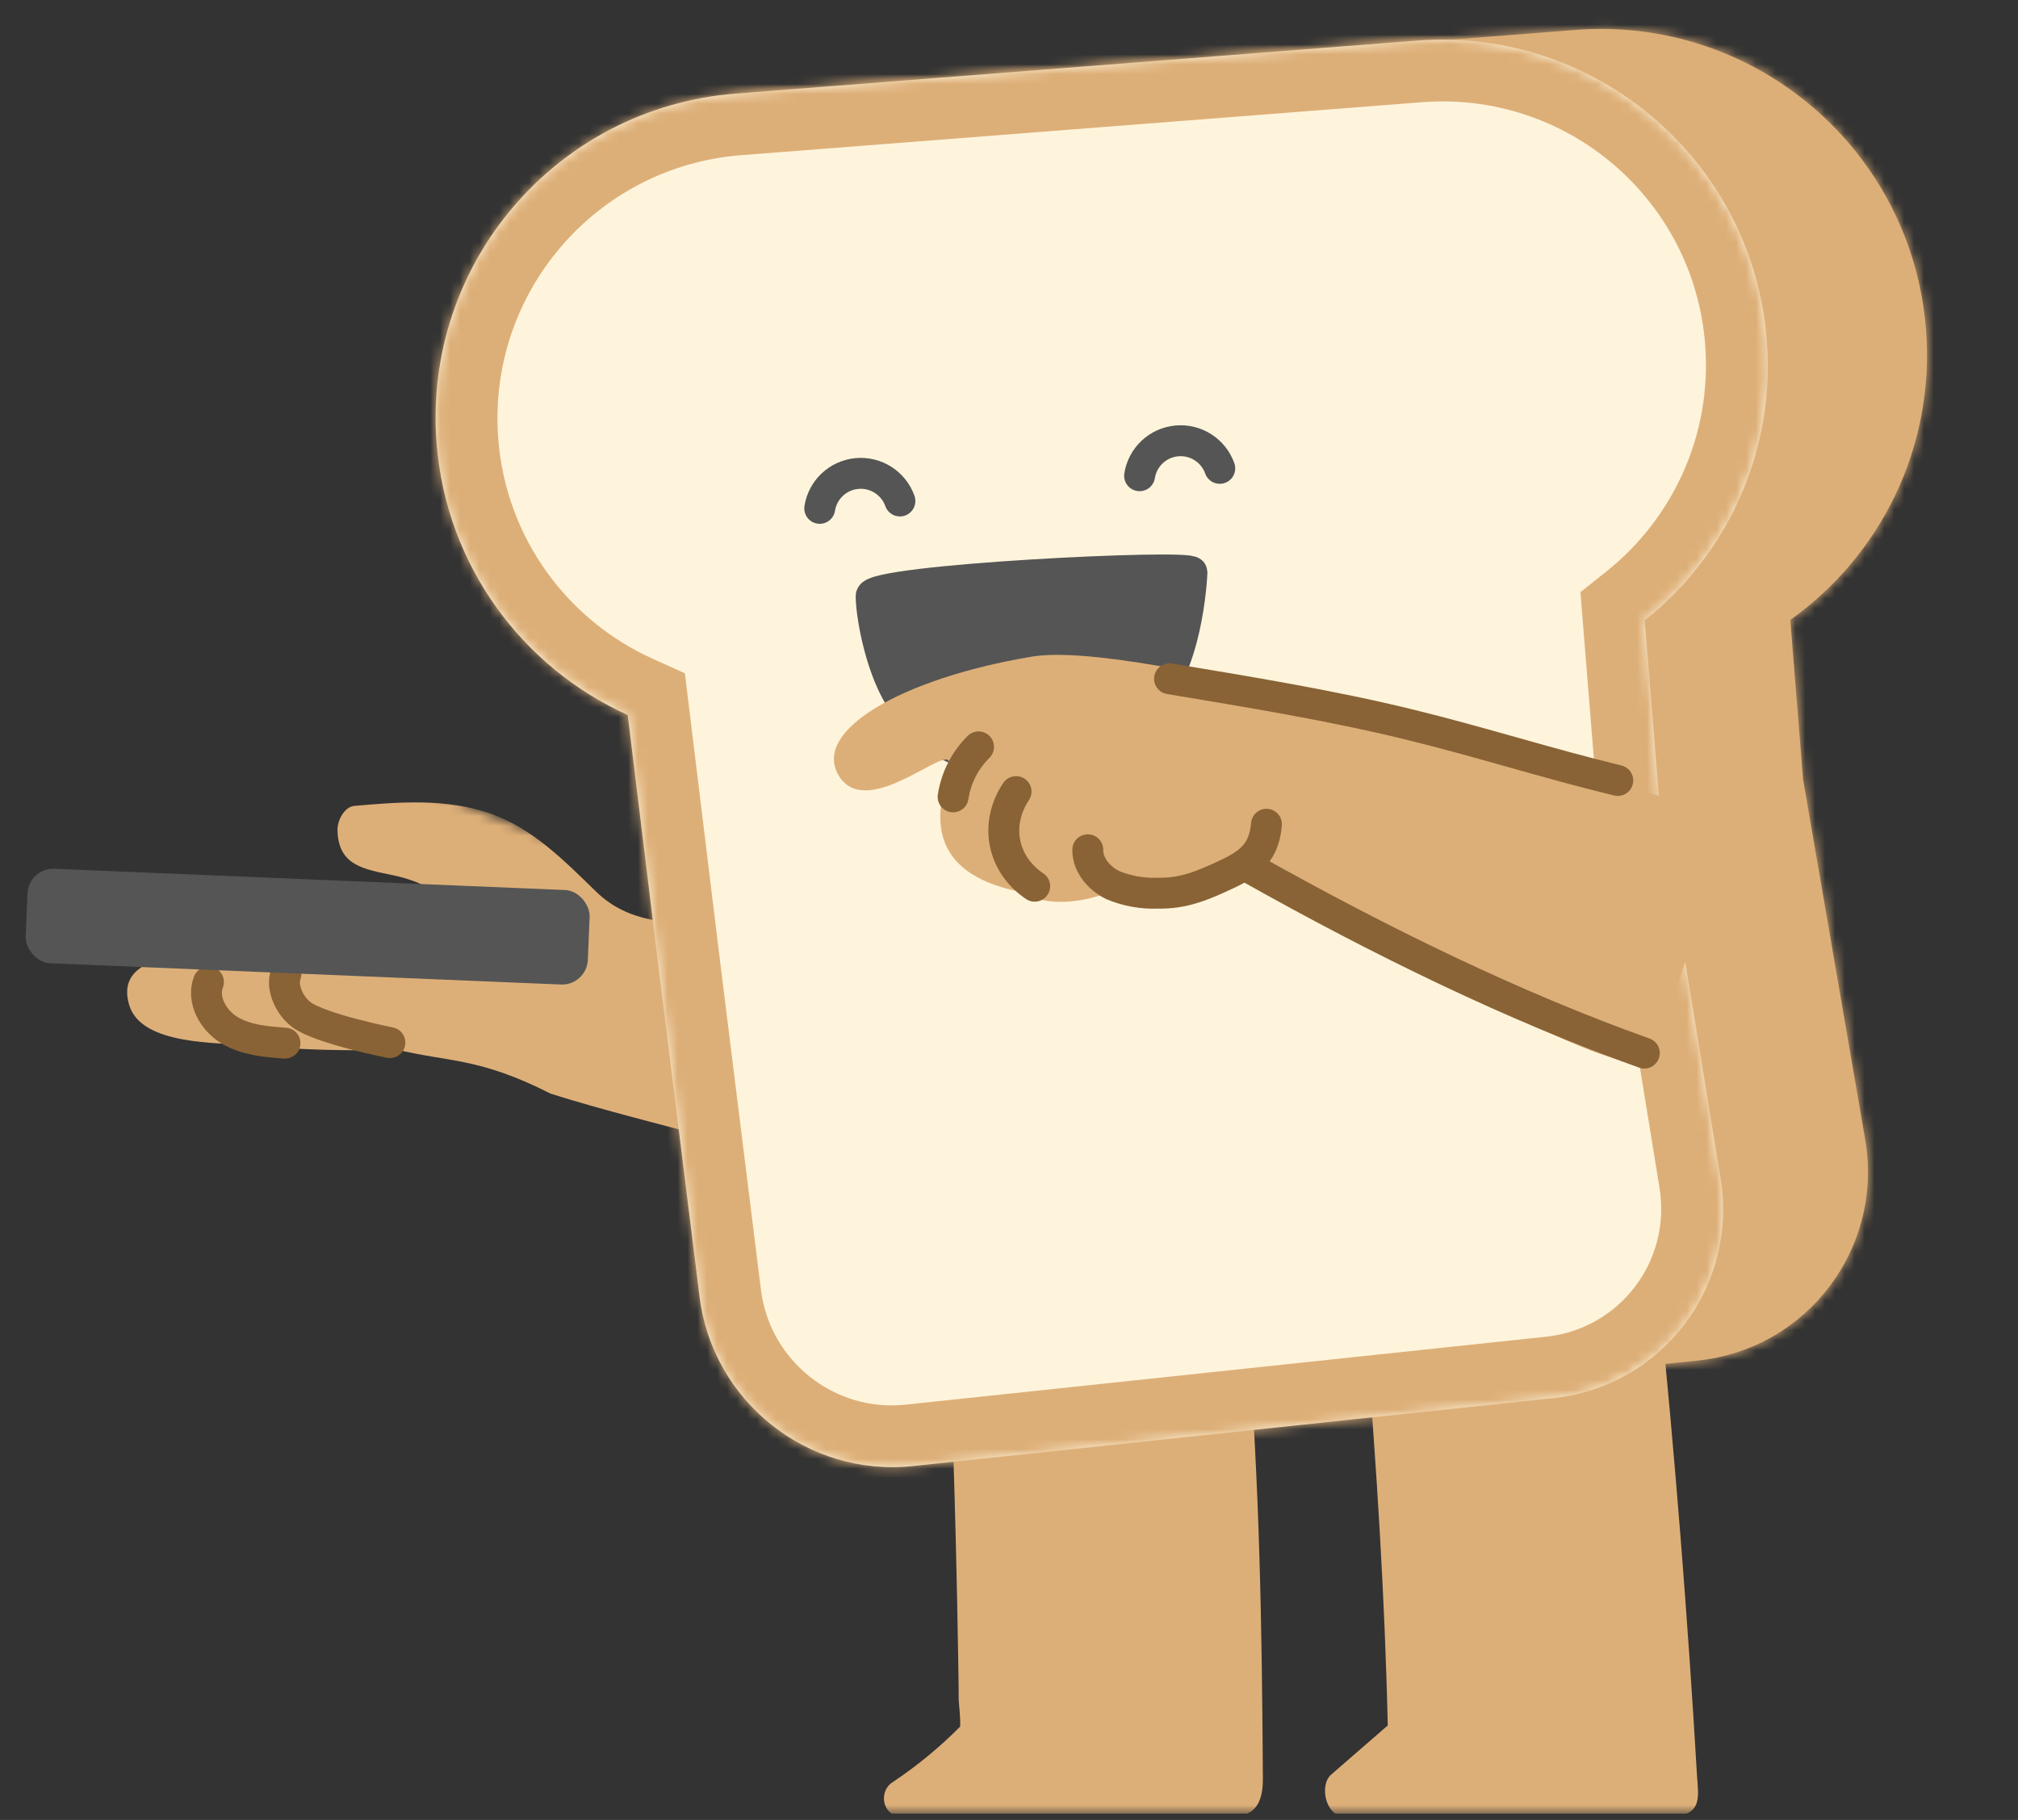 <svg width="204" height="184" viewBox="0 0 204 184" fill="none" xmlns="http://www.w3.org/2000/svg">
<rect x="0" y="0" width="204" height="184" fill="#333333" stroke="none"/>
<g clip-path="url(#clip0_444_7662)">
<mask id="mask0_444_7662" style="mask-type:alpha" maskUnits="userSpaceOnUse" x="83" y="116" width="95" height="68">
<rect x="83.211" y="116.199" width="94.784" height="67.182" fill="#D9D9D9"/>
</mask>
<g mask="url(#mask0_444_7662)">
<path d="M-0.496 53.813C6.108 54.1 13.664 54.574 20.273 54.855C20.792 54.857 21.276 55.116 21.565 55.547C21.648 55.547 21.726 55.547 21.809 55.547L27.971 55.771C27.507 52.308 24.601 49.777 21.2 48.48C18.263 47.345 15.529 46.605 16.029 42.663C16.159 41.621 17.102 40.288 18.112 40.346C22.841 40.606 27.773 40.965 32.027 43.246C36.282 45.527 39.115 49.631 41.896 53.391C47.656 61.203 54.276 66.052 61.687 72.431C66.415 69.124 69.78 67.578 73.227 64.166C73.394 58.146 73.63 52.126 73.936 46.105C72.689 46.068 71.458 45.827 70.29 45.392C67.165 47.434 62.916 47.366 60.181 44.642C56.536 45.392 52.953 43.08 51.765 39.523C50.724 36.44 51.698 33.367 53.411 30.763C52.838 30.862 52.265 30.971 51.698 31.102C48.729 31.779 46.032 33.331 43.099 33.981C40.975 34.455 38.761 34.283 37.808 32.94C36.855 31.596 36.907 30.414 38.402 29.117C48.906 20.014 62.551 20.555 75.232 24.133C75.816 15.478 76.597 6.817 77.961 -1.672C78.852 -7.223 80.747 -12.608 85.007 -16.499C88.913 -20.056 94.054 -21.264 99.069 -19.488C105.36 -17.254 110.651 -11.676 115.599 -7.447C121.796 -2.13 127.858 4.38 133.785 9.989C140.034 15.931 159.824 37.252 173.651 53.079C177.213 57.153 178.717 62.631 177.733 67.952C176.75 73.273 173.387 77.853 168.605 80.384C166.095 81.712 163.767 82.894 161.902 83.753C166.475 115.501 169.662 147.326 171.552 179.537C171.667 181.495 172.203 183.62 168.896 183.62L135.847 183.62C134.014 183.62 133.342 180.496 134.561 179.423L140.289 174.449C139.696 148.18 136.894 121.927 134.654 95.716C130.931 97.278 127.192 98.841 123.416 100.309L126.103 134.588C127.327 150.212 127.572 164.127 127.665 179.845C127.665 181.881 127.113 183.62 124.718 183.62L91.106 183.62C89.174 183.62 88.809 181.126 90.184 180.22C92.663 178.572 94.968 176.677 97.064 174.564C97.1 173.48 96.918 172.205 96.913 171.793C96.913 170.069 96.871 168.34 96.845 166.616C96.79 163.169 96.718 159.721 96.632 156.274C96.465 149.382 96.239 142.49 95.954 135.598C95.607 126.811 95.147 118.028 94.574 109.251C91.791 109.884 88.954 110.252 86.101 110.35C80.195 110.48 75.54 107.465 73.93 101.643C73.25 98.999 72.879 96.284 72.826 93.555C70.622 95.524 68.051 97.037 65.259 98.007C58.458 100.252 52.797 97.534 47.5 93.294C41.839 88.71 36.565 83.667 31.731 78.217C28.017 74.082 24.049 69.51 18.878 67.333C13.809 66.757 8.783 65.85 3.832 64.62C0.421 63.766 -7.495 62.927 -8.146 58.37C-8.86 53.522 -3.454 53.683 -0.496 53.813Z" fill="#DDAF78"/>
</g>
<mask id="mask1_444_7662" style="mask-type:alpha" maskUnits="userSpaceOnUse" x="9" y="78" width="75" height="64">
<path d="M9.446 79.902L39.356 78.25L62.961 87.809L81.355 94.94L83.722 137.805L12.86 141.718L9.446 79.902Z" fill="#D9D9D9"/>
</mask>
<g mask="url(#mask1_444_7662)">
<path d="M19.78 96.386C26.136 95.74 33.427 95.135 39.786 94.483C40.283 94.414 40.78 94.585 41.113 94.94C41.193 94.929 41.268 94.918 41.347 94.907L47.271 94.264C46.371 91.154 43.257 89.234 39.833 88.513C36.873 87.877 34.16 87.575 34.119 83.893C34.106 82.92 34.832 81.569 35.806 81.482C40.364 81.07 45.13 80.721 49.501 82.226C53.872 83.732 57.123 87.103 60.279 90.167C66.784 96.481 77.056 90.476 85.657 96.086C92.354 96.989 88.823 99.333 91.672 95.732C91.038 90.191 90.47 84.641 89.969 79.081C88.772 79.218 87.562 79.167 86.387 78.929C83.667 81.23 79.593 81.752 76.618 79.632C73.23 80.821 69.497 79.195 67.892 76.098C66.489 73.415 67.016 70.465 68.312 67.843C67.777 68.012 67.243 68.191 66.717 68.389C63.967 69.418 61.591 71.211 58.871 72.211C56.901 72.938 54.761 73.085 53.672 71.985C52.584 70.884 52.478 69.794 53.736 68.4C62.585 58.611 75.71 57.23 88.313 58.764C87.73 50.751 87.336 42.705 87.522 34.737C87.642 29.526 88.746 24.33 92.308 20.178C95.576 16.381 100.334 14.566 105.366 15.504C111.679 16.686 117.476 21.07 122.766 24.265C129.396 28.286 136.053 33.419 142.462 37.744C149.224 42.331 170.967 59.149 186.28 71.753C190.225 74.996 192.385 79.811 192.146 84.823C191.907 89.835 189.293 94.495 185.052 97.473C182.826 99.036 180.755 100.44 179.084 101.484C187.643 129.953 194.888 158.683 200.942 187.946C201.31 189.725 202.103 191.599 198.939 192.054L167.323 196.601C165.569 196.853 164.515 194.081 165.539 192.931L170.364 187.584C166.333 163.589 160.192 139.913 154.595 116.197C151.238 118.141 147.867 120.088 144.449 121.953L151.538 153.001C154.768 167.153 156.837 179.873 158.998 194.266C159.267 196.132 158.968 197.802 156.676 198.132L124.522 202.757C122.673 203.022 121.996 200.786 123.192 199.766C125.346 197.915 127.301 195.861 129.027 193.636C128.92 192.638 128.577 191.494 128.518 191.117C128.291 189.538 128.023 187.959 127.771 186.382C127.263 183.23 126.74 180.08 126.203 176.932C125.135 170.638 124.011 164.353 122.83 158.075C121.339 150.069 119.742 142.083 118.037 134.117C115.457 135.08 112.792 135.807 110.076 136.29C104.443 137.222 99.592 135.099 97.285 129.984C96.285 127.654 95.573 125.217 95.162 122.723C93.314 124.831 107.049 120.787 104.506 122.06C98.295 125.053 92.521 123.341 86.896 120.184C80.876 116.761 65.912 113.832 55.656 110.57C48.425 106.888 45.33 107.396 40.096 106.112C35.171 106.281 30.244 106.142 25.345 105.695C21.969 105.382 14.286 105.702 13.062 101.615C11.741 97.27 16.933 96.674 19.78 96.386Z" fill="#DDAF78"/>
</g>
<path d="M28.902 98.473C28.39 99.857 29.294 101.705 30.477 102.59C32.414 104.026 39.416 105.411 39.416 105.411" stroke="#896335" stroke-width="3.125" stroke-linecap="round" stroke-linejoin="round"/>
<path d="M21.072 99.284C20.385 101.088 21.558 103.176 23.217 104.168C24.877 105.16 26.881 105.324 28.808 105.465" stroke="#896335" stroke-width="3.125" stroke-linecap="round" stroke-linejoin="round"/>
<rect x="2.886" y="87.726" width="56.877" height="9.563" rx="2.604" transform="rotate(2.384 2.886 87.726)" fill="#555555"/>
<mask id="path-8-inside-1_444_7662" fill="white">
<path fill-rule="evenodd" clip-rule="evenodd" d="M159.282 3.028C177.406 1.615 193.262 15.161 194.697 33.284C195.643 45.238 190.078 56.198 180.978 62.679L182.273 78.797L188.545 115.174C190.444 126.185 182.69 136.423 171.588 137.561L96.812 145.229C86.264 146.311 76.707 138.733 75.346 128.208L71.243 96.476L68.263 72.974C56.762 68.57 48.205 57.869 47.168 44.782C45.734 26.659 59.263 10.823 77.388 9.41L159.282 3.028Z"/>
</mask>
<path fill-rule="evenodd" clip-rule="evenodd" d="M159.282 3.028C177.406 1.615 193.262 15.161 194.697 33.284C195.643 45.238 190.078 56.198 180.978 62.679L182.273 78.797L188.545 115.174C190.444 126.185 182.69 136.423 171.588 137.561L96.812 145.229C86.264 146.311 76.707 138.733 75.346 128.208L71.243 96.476L68.263 72.974C56.762 68.57 48.205 57.869 47.168 44.782C45.734 26.659 59.263 10.823 77.388 9.41L159.282 3.028Z" fill="#DDAF78"/>
<path d="M194.697 33.284L202.674 32.74L194.697 33.284ZM159.282 3.028L158.573 -4.936L159.282 3.028ZM180.978 62.679L173.002 63.231L172.642 58.753L176.284 56.159L180.978 62.679ZM182.273 78.797L174.387 80.069L174.325 79.711L174.296 79.349L182.273 78.797ZM188.545 115.174L180.66 116.446L188.545 115.174ZM171.588 137.561L170.685 129.615L170.685 129.615L171.588 137.561ZM96.812 145.229L97.715 153.175L96.812 145.229ZM75.346 128.208L83.282 127.271L83.282 127.271L75.346 128.208ZM71.243 96.476L63.307 97.414L63.306 97.404L63.305 97.395L71.243 96.476ZM68.263 72.974L71.057 65.519L75.592 67.256L76.201 72.055L68.263 72.974ZM47.168 44.782L55.145 44.238L47.168 44.782ZM77.388 9.41L76.679 1.447L77.388 9.41ZM186.72 33.827C185.636 20.136 173.683 9.924 159.991 10.992L158.573 -4.936C181.13 -6.694 200.888 10.186 202.674 32.74L186.72 33.827ZM176.284 56.159C183.231 51.211 187.436 42.876 186.72 33.827L202.674 32.74C203.85 47.6 196.925 61.184 185.672 69.199L176.284 56.159ZM174.296 79.349L173.002 63.231L188.954 62.126L190.249 78.244L174.296 79.349ZM180.66 116.446L174.387 80.069L190.158 77.525L196.431 113.902L180.66 116.446ZM170.685 129.615C177.215 128.945 181.777 122.923 180.66 116.446L196.431 113.902C199.111 129.448 188.164 143.9 172.491 145.508L170.685 129.615ZM95.909 137.283L170.685 129.615L172.491 145.508L97.715 153.175L95.909 137.283ZM83.282 127.271C84.082 133.461 89.704 137.919 95.909 137.283L97.715 153.175C82.824 154.702 69.331 144.004 67.41 129.146L83.282 127.271ZM79.179 95.538L83.282 127.271L67.41 129.146L63.307 97.414L79.179 95.538ZM76.201 72.055L79.181 95.558L63.305 97.395L60.324 73.892L76.201 72.055ZM55.145 44.238C55.928 54.126 62.376 62.195 71.057 65.519L65.468 80.428C51.147 74.945 40.481 61.612 39.191 45.325L55.145 44.238ZM78.096 17.374C64.344 18.446 54.057 30.487 55.145 44.238L39.191 45.325C37.411 22.831 54.183 3.2 76.679 1.447L78.096 17.374ZM159.991 10.992L78.096 17.374L76.679 1.447L158.573 -4.936L159.991 10.992Z" fill="#DDAF78" mask="url(#path-8-inside-1_444_7662)"/>
<mask id="path-10-inside-2_444_7662" fill="white">
<path fill-rule="evenodd" clip-rule="evenodd" d="M143.197 4.11C161.321 2.7 177.175 16.248 178.607 34.371C179.502 45.708 174.542 56.15 166.265 62.725L167.762 81.258L173.934 119.155C175.714 130.085 168.013 140.189 157.014 141.356L92.265 148.226C81.659 149.351 72.037 141.712 70.719 131.12L66.65 98.42L63.457 72.289C52.857 67.502 45.118 57.239 44.138 44.832C42.706 26.71 56.238 10.875 74.363 9.465L143.197 4.11Z"/>
</mask>
<path fill-rule="evenodd" clip-rule="evenodd" d="M143.197 4.11C161.321 2.7 177.175 16.248 178.607 34.371C179.502 45.708 174.542 56.15 166.265 62.725L167.762 81.258L173.934 119.155C175.714 130.085 168.013 140.189 157.014 141.356L92.265 148.226C81.659 149.351 72.037 141.712 70.719 131.12L66.65 98.42L63.457 72.289C52.857 67.502 45.118 57.239 44.138 44.832C42.706 26.71 56.238 10.875 74.363 9.465L143.197 4.11Z" fill="#FEF4DB"/>
<path d="M178.607 34.371L184.842 33.947L178.607 34.371ZM143.197 4.11L143.75 10.335L143.197 4.11ZM166.265 62.725L160.03 63.159L159.765 59.867L162.338 57.822L166.265 62.725ZM167.762 81.258L161.588 82.194L161.548 81.945L161.527 81.692L167.762 81.258ZM173.934 119.155L180.107 118.218L173.934 119.155ZM157.014 141.356L156.287 135.147L156.287 135.147L157.014 141.356ZM92.265 148.226L91.537 142.017L91.537 142.017L92.265 148.226ZM70.719 131.12L76.926 130.416L76.926 130.416L70.719 131.12ZM66.65 98.42L60.443 99.124L60.442 99.11L66.65 98.42ZM63.457 72.289L65.984 66.605L69.235 68.073L69.666 71.599L63.457 72.289ZM44.138 44.832L50.373 44.409L50.373 44.409L44.138 44.832ZM74.363 9.465L73.809 3.24L74.363 9.465ZM172.371 34.795C171.213 20.137 158.41 9.195 143.75 10.335L142.644 -2.115C164.233 -3.795 183.137 12.36 184.842 33.947L172.371 34.795ZM162.338 57.822C169.085 52.462 173.097 43.978 172.371 34.795L184.842 33.947C185.908 47.438 179.999 59.837 170.192 67.627L162.338 57.822ZM161.527 81.692L160.03 63.159L172.5 62.29L173.997 80.823L161.527 81.692ZM167.76 120.091L161.588 82.194L173.935 80.321L180.107 118.218L167.76 120.091ZM156.287 135.147C163.745 134.355 168.967 127.503 167.76 120.091L180.107 118.218C182.46 132.666 172.281 146.022 157.742 147.565L156.287 135.147ZM91.537 142.017L156.287 135.147L157.742 147.565L92.992 154.435L91.537 142.017ZM76.926 130.416C77.82 137.599 84.344 142.78 91.537 142.017L92.992 154.435C78.973 155.923 66.254 145.825 64.512 131.823L76.926 130.416ZM72.858 97.717L76.926 130.416L64.512 131.823L60.443 99.124L72.858 97.717ZM69.666 71.599L72.859 97.731L60.442 99.11L57.248 72.979L69.666 71.599ZM50.373 44.409C51.166 54.446 57.413 62.734 65.984 66.605L60.93 77.973C48.301 72.269 39.07 60.032 37.902 45.256L50.373 44.409ZM74.916 15.691C60.209 16.835 49.211 29.703 50.373 44.409L37.902 45.256C36.2 23.716 52.268 4.916 73.809 3.24L74.916 15.691ZM143.75 10.335L74.916 15.691L73.809 3.24L142.644 -2.115L143.75 10.335Z" fill="#DDAF78" mask="url(#path-10-inside-2_444_7662)"/>
<path d="M112.636 73.681C110.583 71.365 105.348 69.107 101.851 68.914C98.355 68.721 94.676 68.588 91.307 69.653L90.588 70.068C89.099 67.06 88.239 63.78 88.062 60.428C88.072 58.794 120.543 57.201 120.548 58.02C120.553 58.839 120.015 67.9 115.969 71.492C114.955 72.36 113.835 73.096 112.636 73.681Z" fill="#555555"/>
<path d="M123.306 47.353C122.664 45.544 120.876 44.4 118.964 44.576C117.052 44.752 115.503 46.202 115.202 48.098" stroke="#555555" stroke-width="3.125" stroke-linecap="round" stroke-linejoin="round"/>
<path d="M90.971 50.651C90.329 48.842 88.541 47.698 86.629 47.874C84.717 48.049 83.168 49.5 82.866 51.396" stroke="#555555" stroke-width="3.125" stroke-linecap="round" stroke-linejoin="round"/>
<path fill-rule="evenodd" clip-rule="evenodd" d="M120.496 57.847C120.469 58.663 119.962 67.726 115.917 71.319C114.085 72.815 112.009 73.984 109.781 74.775C106.863 75.923 103.668 76.81 100.509 76.601C96.023 76.307 93.029 73.967 90.944 70.507C88.86 67.047 88.056 61.882 88.065 60.248C88.075 58.614 120.491 57.028 120.496 57.847Z" stroke="#555555" stroke-width="3.125" stroke-linecap="round" stroke-linejoin="round"/>
<path d="M91.286 69.476C94.658 68.436 98.327 68.545 101.83 68.737C105.333 68.929 110.562 71.187 112.615 73.51" stroke="#555555" stroke-width="3.125" stroke-linecap="round" stroke-linejoin="round"/>
<path d="M104.302 66.389C114.829 64.623 155.188 76.383 174.051 82.484C172.555 91.113 168.291 108.093 163.203 106.98C156.844 105.589 125.927 88.657 122.98 87.554C118.901 92.01 115.105 90.705 113.717 89.495C111.704 90.59 106.808 92.266 103.326 90.208C90.365 87.704 96.737 77.871 95.886 76.885C95.036 75.899 87.423 82.893 84.764 78.377C82.105 73.862 91.142 68.597 104.302 66.389Z" fill="#DDAF78"/>
<path d="M166.224 106.47C152.991 101.75 139.469 95.126 126.524 87.854" stroke="#896335" stroke-width="3.125" stroke-linecap="round" stroke-linejoin="round"/>
<path d="M128.027 83.334C127.799 86.043 126.509 87.224 124.053 88.374C121.596 89.524 119.68 90.358 117.008 90.303C115.464 90.36 113.926 90.083 112.5 89.49C111.113 88.818 109.944 87.462 109.965 85.914" stroke="#896335" stroke-width="3.125" stroke-linecap="round" stroke-linejoin="round"/>
<path d="M102.714 80.031C100.512 83.341 101.31 87.392 104.599 89.6" stroke="#896335" stroke-width="3.125" stroke-linecap="round" stroke-linejoin="round"/>
<path d="M98.922 75.512C97.544 76.877 96.642 78.649 96.35 80.566" stroke="#896335" stroke-width="3.125" stroke-linecap="round" stroke-linejoin="round"/>
<path d="M163.54 78.909C156.476 77.202 149.632 75.001 142.334 73.22C134.452 71.297 126.214 69.958 118.228 68.626" stroke="#896335" stroke-width="3.125" stroke-linecap="round" stroke-linejoin="round"/>
</g>
<defs>
<clipPath id="clip0_444_7662">
<rect width="203.188" height="182.84" fill="white" transform="translate(0.406 0.541)"/>
</clipPath>
</defs>
</svg>
